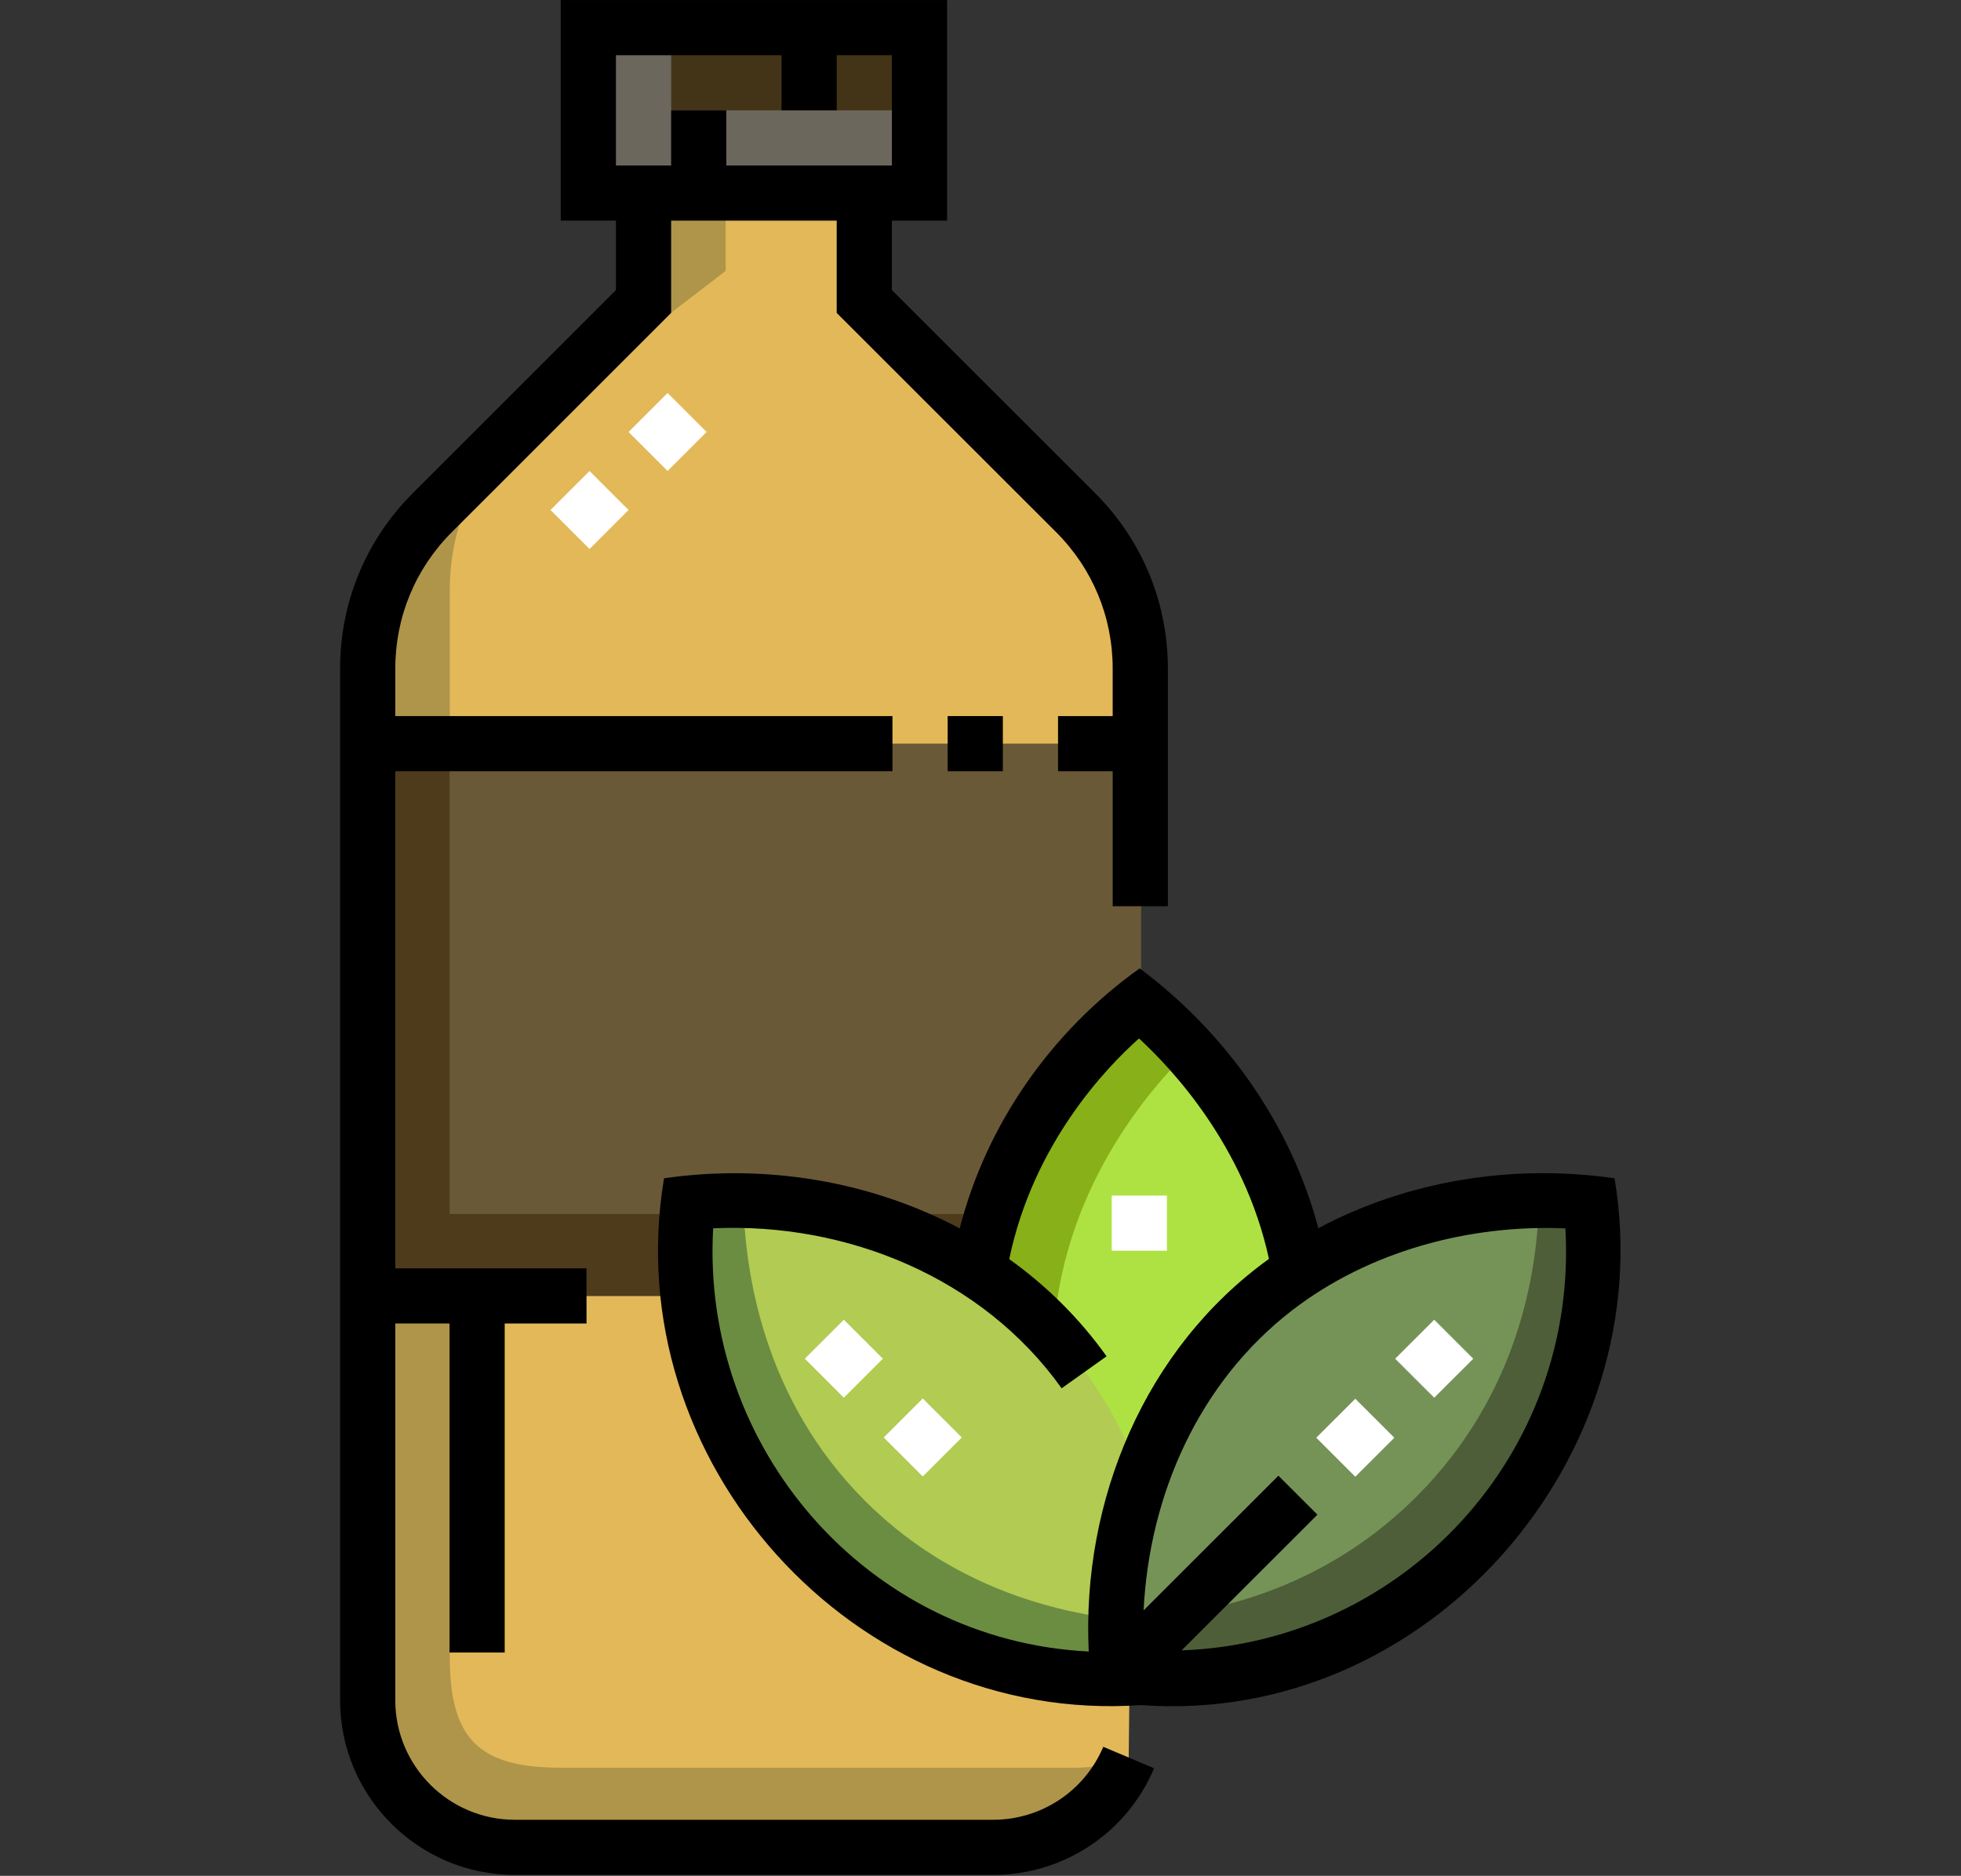 <svg xmlns="http://www.w3.org/2000/svg" xmlns:xlink="http://www.w3.org/1999/xlink" xmlns:serif="http://www.serif.com/" width="100%" height="100%" viewBox="0 0 2980 2851" xml:space="preserve" style="fill-rule:evenodd;clip-rule:evenodd;stroke-linejoin:round;stroke-miterlimit:2;"><rect x="0" y="0" width="2980" height="2851" fill="#333333" stroke="none"/>    <g transform="matrix(1,0,0,1,-3132.9,0)">        <g id="Artboard1" transform="matrix(0.895,0,0,0.843,3892.04,206.156)">            <rect x="-848.549" y="-244.44" width="3329.94" height="3380.02" style="fill:none;"></rect>            <clipPath id="_clip1">                <rect x="-848.549" y="-244.44" width="3329.94" height="3380.02"></rect>            </clipPath>            <g clip-path="url(#_clip1)">                <g transform="matrix(6.223,0,0,6.602,-776.79,-244.44)">                    <g>                        <g>                            <g>                                <rect x="149.051" y="7.529" width="90.353" height="45.172" style="fill:rgb(68,52,23);fill-rule:nonzero;"></rect>                            </g>                            <g>                                <path d="M171.649,30.117L171.649,7.529L149.051,7.529L149.051,52.703L239.403,52.703L239.403,30.117L171.649,30.117Z" style="fill:rgb(108,103,93);fill-rule:nonzero;"></path>                            </g>                            <g>                                <path d="M282.004,139.981L224.345,82.315L224.345,52.703L164.111,52.703L164.111,82.315L106.479,139.983C95.19,151.278 88.849,166.594 88.849,182.563L88.849,464.314C88.849,486.491 106.828,504.471 129.005,504.471L259.488,504.471C276.121,504.471 290.392,494.357 296.488,479.945L299.644,182.572C299.644,166.597 293.299,151.277 282.004,139.981Z" style="fill:rgb(226,184,89);fill-rule:nonzero;"></path>                            </g>                            <g>                                <path d="M281.893,482.719L141.366,482.719C119.188,482.719 111.254,474.785 111.254,452.607L111.254,160.812C111.254,144.842 117.595,129.527 128.884,118.231L164.11,82.315L171.558,85.447L186.516,73.957L186.516,52.703L164.109,52.703L164.109,82.315L106.477,139.983C95.188,151.278 88.847,166.594 88.847,182.563L88.847,464.314C88.847,486.491 106.826,504.471 129.003,504.471L259.486,504.471C276.101,504.471 290.36,494.378 296.467,479.989C291.95,481.75 287.035,482.719 281.893,482.719Z" style="fill:rgb(175,149,74);fill-rule:nonzero;"></path>                            </g>                            <g>                                <rect x="88.849" y="203.065" width="211.017" height="150.817" style="fill:rgb(106,89,55);fill-rule:nonzero;"></rect>                            </g>                            <g>                                <path d="M111.212,331.519L111.212,203.065L88.849,203.065L88.849,353.882L299.865,353.882L299.865,331.519L111.212,331.519Z" style="fill:rgb(78,59,28);fill-rule:nonzero;"></path>                            </g>                            <g>                                <path d="M254.689,365.038C254.689,422.55 299.865,456.291 299.865,456.291C299.865,456.291 345.041,424.063 345.041,365.038C345.041,306.012 299.865,273.784 299.865,273.784C299.865,273.784 254.689,307.525 254.689,365.038Z" style="fill:rgb(174,226,67);fill-rule:nonzero;"></path>                            </g>                            <g>                                <path d="M275.771,371.064C275.771,328.369 300.664,298.781 313.492,286.365C305.867,278.069 299.865,273.784 299.865,273.784C299.865,273.784 254.689,307.525 254.689,365.038C254.689,422.55 299.865,456.291 299.865,456.291C299.865,456.291 302.999,454.053 307.615,449.683C294.291,434.965 275.771,407.888 275.771,371.064Z" style="fill:rgb(136,176,24);fill-rule:nonzero;"></path>                            </g>                            <g>                                <path d="M209.292,425.124C249.959,465.792 305.762,457.705 305.762,457.705C305.762,457.705 314.918,402.973 273.181,361.235C231.444,319.497 176.711,328.654 176.711,328.654C176.711,328.654 168.624,384.456 209.292,425.124Z" style="fill:rgb(177,203,83);fill-rule:nonzero;"></path>                            </g>                            <g>                                <path d="M224.552,409.863C196.705,382.016 191.719,347.075 191.343,327.811C182.335,327.716 176.711,328.655 176.711,328.655C176.711,328.655 168.624,384.457 209.292,425.125C249.959,465.793 305.762,457.706 305.762,457.706C305.762,457.706 306.7,452.082 306.605,443.074C287.34,442.697 252.399,437.71 224.552,409.863Z" style="fill:rgb(107,141,65);fill-rule:nonzero;"></path>                            </g>                            <g>                                <path d="M326.551,361.038C285.884,401.706 293.97,457.508 293.97,457.508C293.97,457.508 348.703,466.664 390.441,424.927C432.179,383.19 423.022,328.457 423.022,328.457C423.022,328.457 367.218,320.371 326.551,361.038Z" style="fill:rgb(118,147,87);fill-rule:nonzero;"></path>                            </g>                            <g>                                <path d="M423.021,328.457C423.021,328.457 417.387,327.643 408.402,327.832C408.046,347.118 402.885,380.812 374.991,408.707C346.729,436.969 312.514,441.893 293.363,442.128C293.109,451.557 293.969,457.507 293.969,457.507C293.969,457.507 348.702,466.663 390.44,424.926C432.178,383.19 423.021,328.457 423.021,328.457Z" style="fill:rgb(77,94,57);fill-rule:nonzero;"></path>                            </g>                            <g transform="matrix(0.707,-0.707,0.707,0.707,-151.083,377.319)">                                <rect x="372.394" y="363.503" width="15.059" height="15.06" style="fill:white;fill-rule:nonzero;"></rect>                            </g>                            <g transform="matrix(0.707,-0.707,0.707,0.707,-172.618,368.45)">                                <rect x="350.862" y="385.036" width="15.059" height="15.059" style="fill:white;fill-rule:nonzero;"></rect>                            </g>                            <g transform="matrix(0.707,-0.707,0.707,0.707,-198.269,263.417)">                                <rect x="211.298" y="363.503" width="15.059" height="15.059" style="fill:white;fill-rule:nonzero;"></rect>                            </g>                            <g transform="matrix(0.707,-0.707,0.707,0.707,-207.184,284.93)">                                <rect x="232.831" y="385.036" width="15.06" height="15.06" style="fill:white;fill-rule:nonzero;"></rect>                            </g>                            <g>                                <rect x="291.846" y="326.478" width="15.059" height="15.059" style="fill:white;fill-rule:nonzero;"></rect>                            </g>                            <g>                                <g transform="matrix(0.707,-0.707,0.707,0.707,-54.661,146.479)">                                    <rect x="141.875" y="131.662" width="15.059" height="15.059" style="fill:white;fill-rule:nonzero;"></rect>                                </g>                                <g transform="matrix(0.707,-0.707,0.707,0.707,-33.354,155.284)">                                    <rect x="163.165" y="110.36" width="15.059" height="15.059" style="fill:white;fill-rule:nonzero;"></rect>                                </g>                            </g>                        </g>                    </g>                    <g>                        <path d="M429.05,321.762C401.431,317.76 372.671,322.34 348.228,335.391C340.758,307.05 322.902,281.926 299.478,264.43C275.485,281.547 257.683,306.892 250.374,335.452C226.065,322.507 197.422,317.744 169.701,321.761C156.784,398.988 221.489,471.077 299.847,465.62C377.93,471.353 441.806,398.022 429.05,321.762ZM285.58,450.99C225.076,447.968 179.708,395.303 183.11,335.415C219.621,333.763 256.658,348.899 278.185,379.109L290.449,370.372C283.002,359.919 273.984,351.061 263.891,343.829C270.427,312.325 290.324,291.564 299.29,283.573C308.22,291.77 328.076,312.911 334.751,343.772C300.872,368.187 283.618,409.795 285.58,450.99ZM310.923,450.683L347.98,413.625L337.331,402.977L300.55,439.758C302.124,408.081 315.678,377.381 341.143,357.767C362.081,341.641 389.4,334.327 415.641,335.434C419.142,397.245 371.4,448.465 310.923,450.683Z" style="fill-rule:nonzero;"></path>                        <path d="M259.488,496.941L129.005,496.941C111.015,496.941 96.378,482.305 96.378,464.314L96.378,361.411L111.17,361.411L111.17,451.262L126.229,451.262L126.229,361.411L148.55,361.411L148.55,346.353L96.378,346.353L96.378,210.595L232.028,210.595L232.028,195.536L96.378,195.536L96.378,182.562C96.378,168.49 101.856,155.258 111.803,145.305L171.64,85.433L171.64,60.232L216.816,60.232L216.816,85.434L276.68,145.305C286.634,155.26 292.115,168.495 292.115,182.571L292.115,195.537L277.205,195.537L277.205,210.596L292.115,210.596L292.115,247.463L307.174,247.463L307.174,182.571C307.174,164.473 300.125,147.455 287.328,134.657L231.875,79.197L231.875,60.232L246.933,60.232L246.933,-0L141.521,-0L141.521,60.232L156.581,60.232L156.581,79.198L101.152,134.66C88.362,147.457 81.318,164.47 81.318,182.563L81.318,464.314C81.318,490.608 102.711,512 129.004,512L259.487,512C278.694,512 295.94,500.568 303.422,482.877L289.554,477.01C284.432,489.119 272.632,496.941 259.488,496.941ZM156.58,45.173L156.58,15.059L201.756,15.059L201.756,30.084L216.815,30.084L216.815,15.059L231.873,15.059L231.873,45.173L186.699,45.173L186.699,30.117L171.64,30.117L171.64,45.173L156.58,45.173Z" style="fill-rule:nonzero;"></path>                        <rect x="247.086" y="195.536" width="15.06" height="15.059" style="fill-rule:nonzero;"></rect>                    </g>                </g>            </g>        </g>    </g></svg>